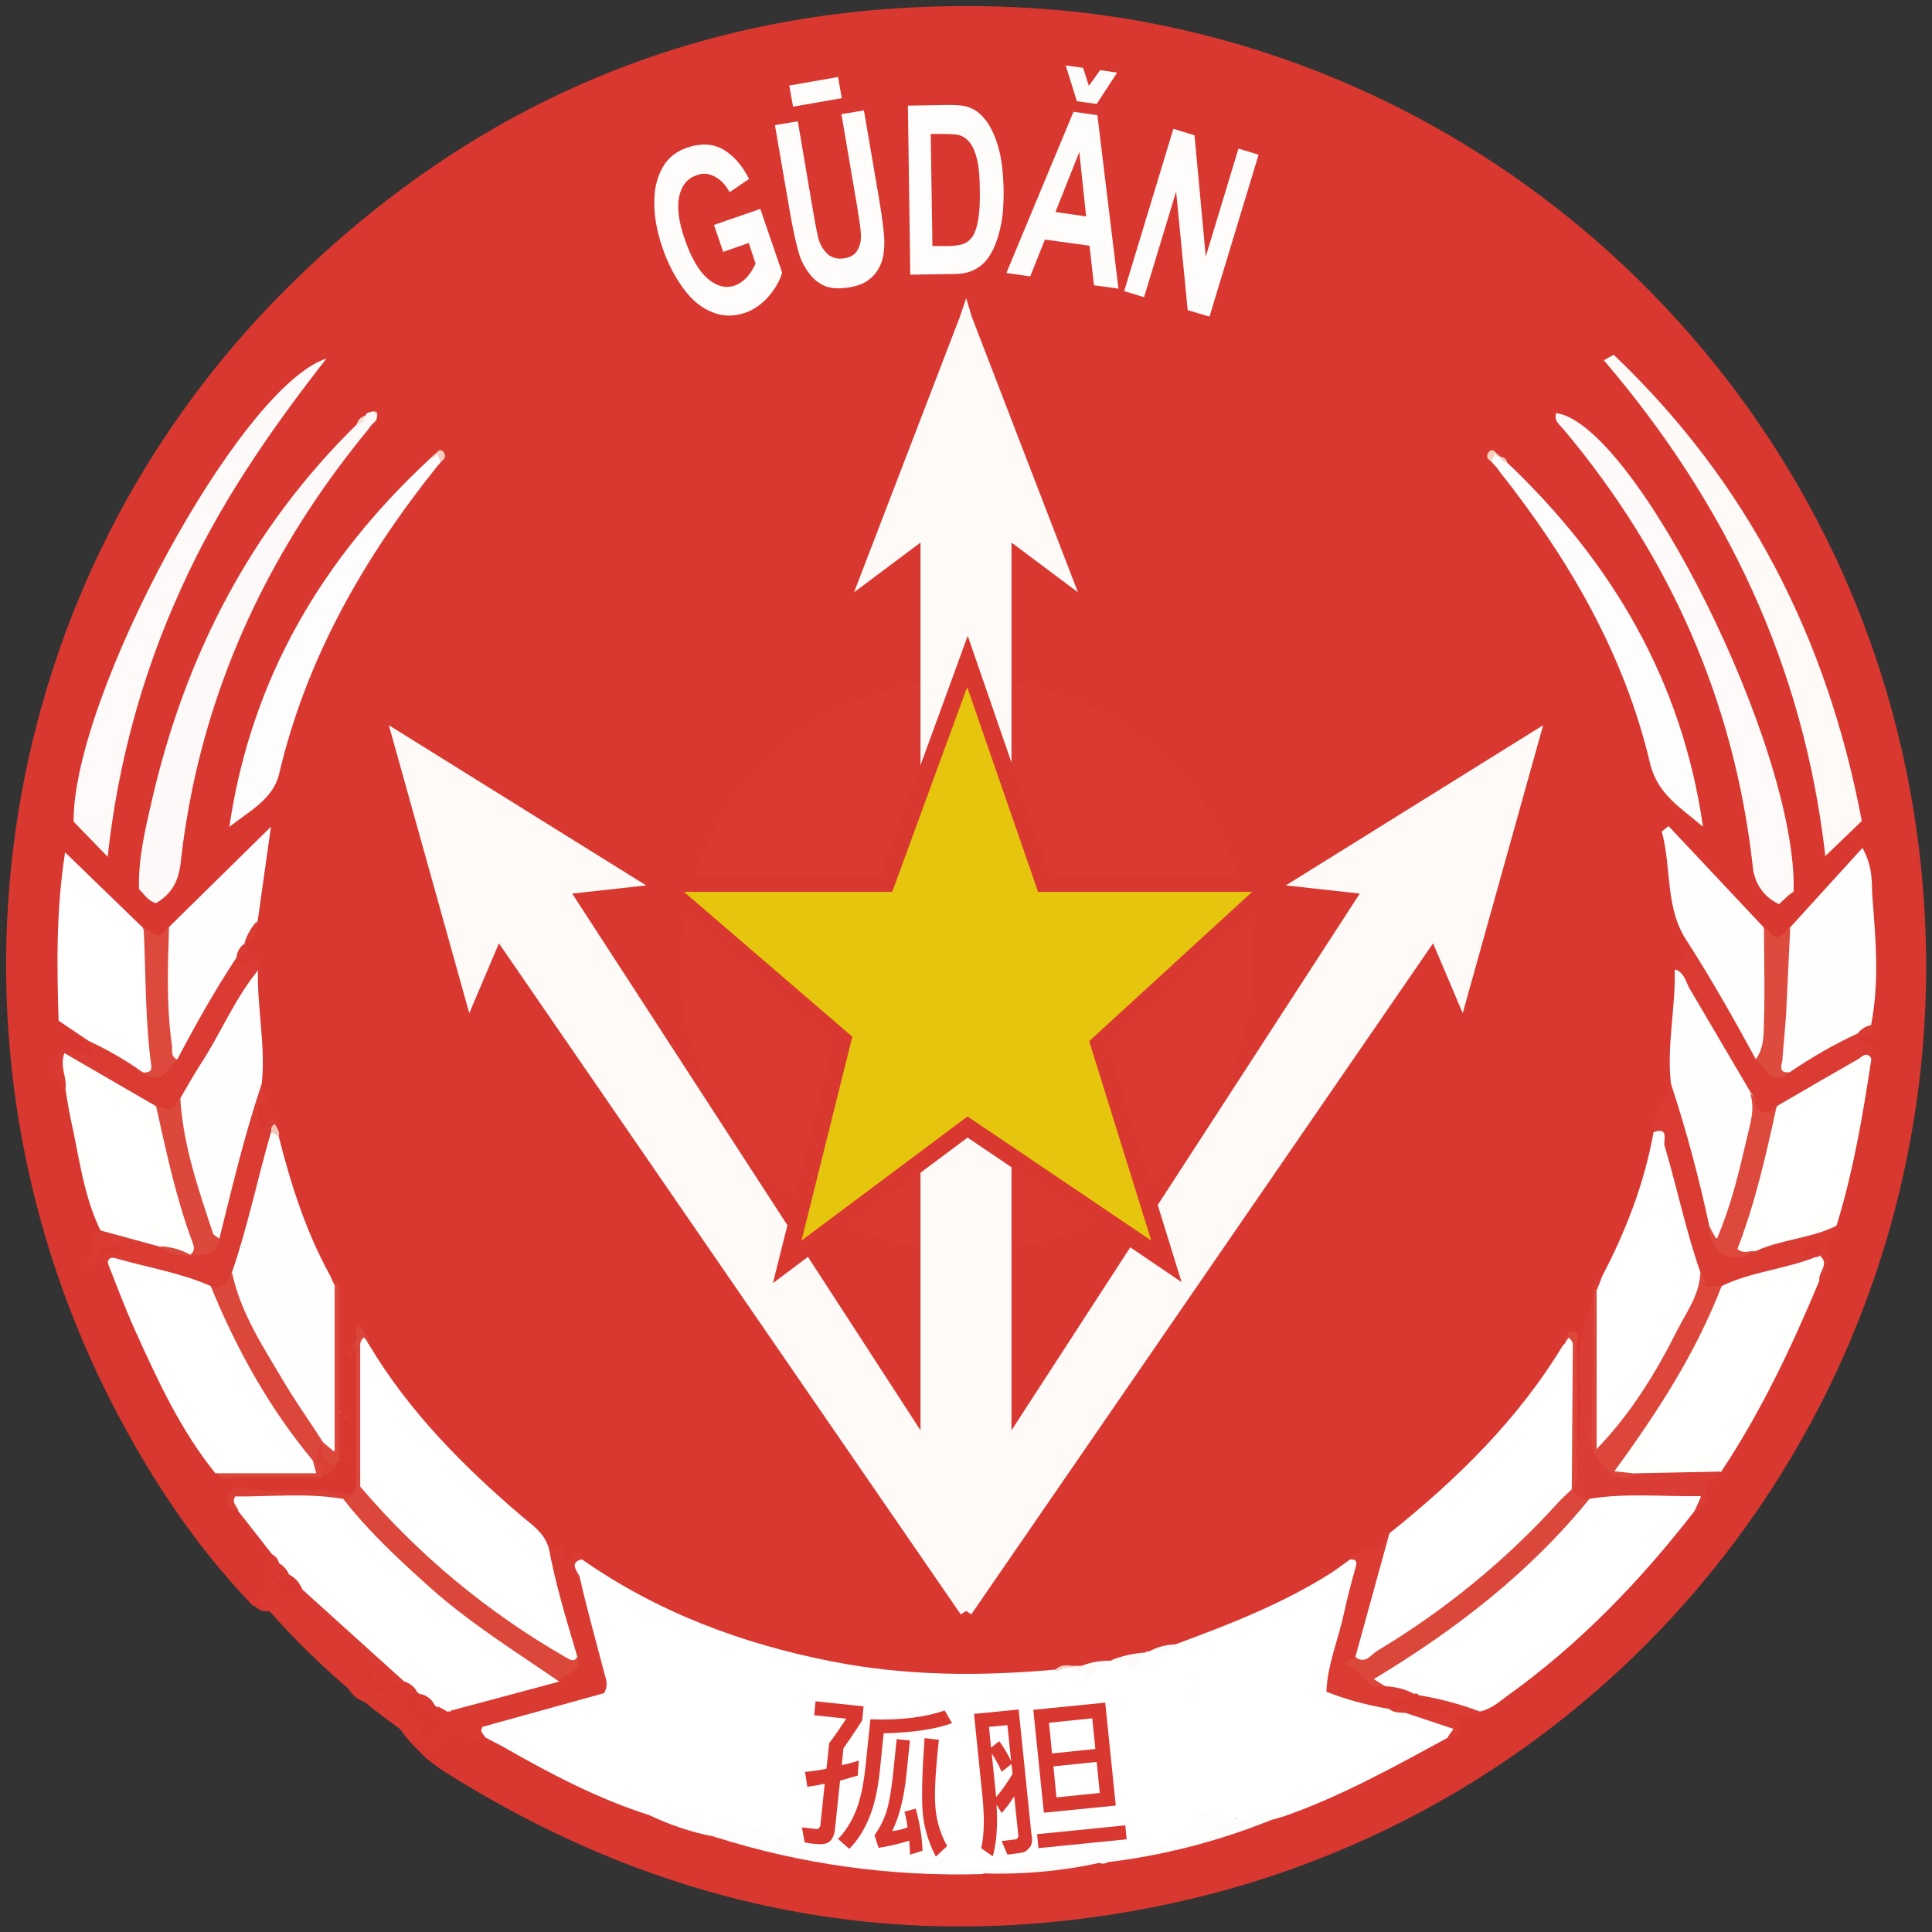 <?xml version="1.0" encoding="UTF-8"?>
<svg id="Capa_1" xmlns="http://www.w3.org/2000/svg" version="1.1" viewBox="0 0 566.9 566.9">
  <rect x="0" y="0" width="566.9" height="566.9" fill="#333333" stroke="none"/>
  <!-- Generator: Adobe Illustrator 29.0.1, SVG Export Plug-In . SVG Version: 2.1.0 Build 192)  -->
  <defs>
    <style>
      .st0 {
        fill: #da4138;
      }

      .st1 {
        fill: #da3c33;
      }

      .st2 {
        fill: #fdefe8;
      }

      .st3 {
        fill: #fff;
      }

      .st4 {
        fill: #da3b33;
      }

      .st5 {
        fill: #fdf9f8;
      }

      .st6 {
        stroke: #d93831;
        stroke-miterlimit: 10;
        stroke-width: 5px;
      }

      .st6, .st7 {
        fill: #d93831;
      }

      .st8 {
        fill: #da3e35;
      }

      .st9 {
        fill: none;
      }

      .st10 {
        fill: #da3d35;
      }

      .st11 {
        fill: #da3a32;
      }

      .st12 {
        isolation: isolate;
      }

      .st13 {
        fill: #fdfaf8;
      }

      .st14 {
        fill: #f8cfbe;
      }

      .st15 {
        fill: #f7dbcd;
      }

      .st16 {
        fill: #fffdfc;
      }

      .st17 {
        fill: #f5ccbb;
      }

      .st18 {
        fill: #fffefe;
      }

      .st19 {
        fill: #da3a33;
      }

      .st20 {
        fill: #da4238;
      }

      .st21 {
        fill: #dd493c;
      }

      .st22 {
        fill: #fdfaf9;
      }

      .st23 {
        fill: #fefdfd;
      }

      .st24 {
        fill: #da4036;
      }

      .st25 {
        fill: #da3c34;
      }

      .st26 {
        fill: #f4d2c0;
      }

      .st27 {
        fill: #e6c50e;
      }

      .st28 {
        fill: #fdfbfa;
      }

      .st29 {
        fill: #f6c7b6;
      }

      .st30 {
        fill: #dc493c;
      }

      .st31 {
        fill: #d93a32;
      }

      .st32 {
        fill: #fefefe;
      }

      .st33 {
        fill: #dd473b;
      }

      .st34 {
        fill: #dd4b3e;
      }

      .st35 {
        fill: #db4238;
      }

      .st36 {
        fill: #dc473b;
      }

      .st37 {
        fill: #dd4a3d;
      }

      .st38 {
        fill: #fffffe;
      }

      .st39 {
        fill: #fdfafa;
      }
    </style>
  </defs>
  <path class="st6" d="M75.3,468.7c-17.4-18.3-30.9-39.3-42.1-61.8C-19.5,300.1,1,171.4,85.3,87,143.7,28.5,215,1,297.5,4.6c131.4,5.7,241.3,104.8,261.7,234.7,23.4,148.4-73.4,288.3-220.5,317.7-74.1,14.8-143.4,1-207.3-39.5-1.6-1-3-2.2-4.5-3.3-7.4-7.1-8.3-9-9.6-13.8-3.3-4.7-11.4-.4-13.4-7.6,0-1.9,1.2-3.7,2.8-4.6,3.9.2,5.9,5.5,10.4,4.8.5.1,1,.3,1.5.6.9.7,1.5,1.9,2.8,2.2.5.1.9.3,1.3.6s.7.7.9,1.1c0,.2.2.4.2.6.2.9,1,1.4,1.9,1.3.5,0,.9.1,1.3.3s.8.4,1.2.7c.2.1.4.3.6.4.8.4,1.7.7,2.6.8.5,0,1,.1,1.5.2,1,.2,2,.1,2.6,1.1-1.3,2.2-3.8,2.8-7.4,1.8-.5,0-.7-.8-1.5-.6.5.2,1,.1,1.2.5,2.9,1.2,6.2,1.6,8.3,4.2.5.2.9.4,1.4.6,1.8.8,3.7,0,5.5-.1,4.4,1,7.7,4,11.5,6,11.7,6.3,23.8,11.7,36.3,16.3,6.1,2.3,12.1,5,18.5,6.1.7.2,1.3.4,1.9.6,25.3,6.8,50.9,10.8,77.2,10,12,.3,23.7-1.6,35.5-3,16.1-2.9,32.2-6.2,47.5-12.3,16.4-5.3,31.9-12.8,46.8-21.5,1.7-1.2,3.6-2.1,5.5-2.8.8-.2,1.5-.5,2.2-1,.9-1.6-1.8-2.2-.8-4.2,2.1-1.9,5.7-.4,8.2-2.3,7.8-3.6,14.2-9.4,20.8-14.8,14.5-11.8,27.5-25.4,38.7-40.4,1-1.3,2.2-2.5,3.5-3.5,3-2,3.5-5.1,3.3-8.4,1.3-1.4,3.6-1.4,4.3-3.3,9.9-16.1,19.3-32.4,25.9-50.2.6-2,1.6-3.8,2.8-5.5,1.5-1.8,2.7-3.9,2.4-6.2-.5-3.9,1-7.2,2.4-10.6,4.8-15,7.1-30.6,9.8-46,2.2-3.7-2.6-5-2.8-7.9,0-.5.3-1,.8-1.4.8-.2,1.5-.5,2.2-.9.4-.9.6-1.9.6-2.9.8-14.7,1.1-29.4-1.3-44.9-7.8,5.5-13,13.1-20.1,18.6-1.6.9-2.7,2.4-4.3,3.1-2.5.3-4.1-1.5-5.8-2.8-9.2-8.1-17.3-17.2-26.5-26,1,10.4,1.9,20.4,6.4,29.7,1.2,4-3.8,5.7-3.4,9.4.4,10.2-1.8,20.3-1.2,30.5-.7,5.7-5.6,10-5.5,16-1.8,15.1-7.9,28.6-14.8,41.9-1.3,1.4-2.4,2.8-2.4,4.8-.1,1.3-.4,2.7-.8,3.9-4.1,10.4-2.2,21.3-2.7,32-.1,3,.9,6.4-2.6,8.3-2.6-1.6-2-4.4-2.1-6.8-.2-7.5.1-15-.1-22.4-1-.4-.7.7-1,1-10,16.5-22.6,30.9-37,43.6-4.4,4.1-9.1,8-13.9,11.6-1.7,1.3-2.2,3.4-3.6,5.1-2.8.7-6.2,0-8.4,2.8-15.6,11.4-33.1,18.9-51.3,24.7-2.6.5-5.2,1.2-7.6,2.2-.5.2-1.1.3-1.7.5-3.1.7-6.2,1.3-9.2,2-.6.2-1.1.3-1.7.4-2.7.3-5.2,1-7.9,1.5-.9.1-1.8.2-2.8.2-1.9,0-3.8.3-5.6.9-39,5.1-78.7-1.2-114.3-18-8.3-3.9-16.6-7.8-23.8-13.5-1.6-2.5-3.1.3-5,.1-1.5-2.1-2.1-5.4-5.6-5.7-8.2-9.8-19.3-16.4-27.6-26-8.9-10.4-18.5-20.2-25.2-32.4-.2-1.3-.6-2.5-1-3.7-.2-.4-.4-.8-.6-1.1h-.5c0-.1.2.4.2.4.2,1.5-.3,3-1.4,4-.3,1,1.2.5,1.2,1.3.3.6.5,1.1.7,1.8.3,10.7.6,21.4,0,32.1-.6,1.1-.8,2.5-.4,3.7.4,2-.4,4-2.2,5.1-11.2-.4-22.5.2-33.7-.9-1.2,1.5-.6,2.6.6,3.7,4.1,3.8,7.6,8.3,10.2,13.3.9,2.3-.2,4.8.6,7.1,0,.5,0,1.1-.3,1.6-1.3,1.4-1,3-.6,4.7,0,1.1-1.1,1.8-2.2,1.7-1.4,0-1.8-1.2-2.8-1.6h0Z"/>
  <path class="st31" d="M118.5,493.3c-2.9,2.3-5.9-1.8-9,.7-.4-2.2,1.4-5.3-2.6-5-.6,1.1-1.4,2.5-2,3.7,2.5,3.3,5.4,4.6,9,2.7l5.7,4.5c0,2.9-.3,6,4.3,5.9-2.5,4.2,3,5.1,3.2,8.1-19.4-12.4-36.8-27.7-51.6-45.3l2.7.7c1.3-.2,1.4-1.2,1.5-2.1l.7-.5c3.3-1.9,6.6.2,9.8.1.8,0,1.6.3,2.3.9,8.2,7.8,16.5,15.4,25.1,22.7.7.8,1.1,1.9.9,2.9h0Z"/>
  <path class="st3" d="M203.9,533.2c-.4.2-.7.3-1.1.4.3-.5.9-.5,1.1-.4Z"/>
  <path class="st3" d="M424.8,509.9c-15.5,8.4-30.9,17-47.6,22.9-1.4.5-2.8.8-4.1,1.2-3.3.5-6.5,1.8-10,1.5-.7-.5-.8-1.5-.4-2.2-.3.4-.7.8-1.2.9-5,.5-9.7-1.8-14.5-1.9-2.7-2.7-5.2-5.6-7.4-8.7-1.7-6.4,3.5-12.6-1.2-18.6,1.8-4.9,6-6.9,10.5-8.6.1-.5.1-.9.2-1.4-2.2-1.3-5-.1-7.1-1.6-.5-.2-.9-.5-1.4-.8-.8-1-2.1-1.4-3.3-1-.4.2-.9.3-1.3.5-.9.3-1.6,1-2.1,1.8-.4.4-.8.6-1.3.9-2.8,1.1-5.7,1.7-8.6,1.9-.6,0-1.1-.2-1.6-.5.4-2.4-2.7-2.1-3-3.4-.2-5.6,4.3-4,6.8-5.5h-.2c2.4-.7,4.9-1.2,7,.7.4-1.4,1.7-2.3,3.1-3.1.1-.3.5-.4.8-.3h.1c2.6-.6,5.5-.5,7.9-2.1,15.4-5.7,30.7-11.6,44.8-20.4,2.3-1.4,4.4-3.1,6.6-4.6,4.7-1.5,2.9,2.3,2.6,3.7-1,6.1-2.8,12.1-4.4,18.1-1.3,5-3.3,9.8-3.2,15.4,5,3.1,10.6,3.6,15.8,5.3,1.8.7,3.8.9,5.7,1.5,4.5,1.8,9.7,1.9,13.6,4.9.9,2-.2,2.8-1.6,3.5h0Z"/>
  <path class="st3" d="M312.2,492.9c.7,1.9.7,3.9.1,5.8-3.6,2.6-7.9,3-12.4,2.5-2.7-.8-7.2,1-7.7-4.3-1.4.9-2.8,2.7-4.6,3.7-.5,3.2-.9,6,.2,8.9,4.2,2.2,10-.8,13.2,4.3,2.5,4.5,1.5,9.9,3.6,14.6.1,7.6-4.3,12.4-10.4,16.1-6.3.4-12.7,1.2-15.3-6.1-1.8-1.9-4-1.3-5.6-2.4-3.6-4.3-2.8-9.6-3-14.7,0-2,.8-4.2-2-5-4-.6-7.9.7-11.9.2-2.5-.4-4.9-.9-7.2-3.2-.2-5-.4-10.3,3.1-15.1,6.8-1.1,13.2,2.2,19.8.8-13.5.1-26.6-3.3-39.9-4.8,3.8.5,7.6,1.4,11.4,1.8,3.4.5,4.9,2.7,4.8,6.2-.1,10-3.3,12.7-13,11.1-.9-.3-1.8-.3-2.7,0,4,1,8.6.5,12,3.5,1.1,5.6.2,12.4-2.4,18.9-7.9,2.4-15.6-1.9-23.6-1.4-1.6,0-3.2,0-4.7.7-1.9.9-.8,4.8-4.2,4.1h.1c-1.9-2.3-5.4-1.8-7.4-4.1,0-.6.1-1,.3-1.3.4-.1.7-.2,1.1-.4-.2,0-.7,0-1.1.4-3.6,1.1-7.8-.2-12-1-15.2-4.8-29.1-12.1-42.9-20-1.8-1-3.7-1.9-5.5-2.9-1.6-.7-2.2-1.8-1.2-4.1,10.8-4.6,23.2-5.9,34.4-10.5,1-5-.9-9.1-2-13.2-1.8-6.6-3.8-13.2-4.9-20-.5-1.3-3-5.4,2.1-4.4,22.2,15.5,46.8,24.7,73.2,29.9,21.8,4.3,43.8,4.4,65.8,2.4,1.2.7,2,1.8,2.4,3.1h0Z"/>
  <path class="st3" d="M497.2,443.4c-15.9,20.5-33.7,39-54.9,54.2-2.5,1.8-4.9,4-8.1,4.6-6.1.3-11.7-2.2-17.5-3.3-.6-.1-1.2-.3-1.8-.5-2.8-1.1-5.7-2-8.6-2.6-1.5-.5-3.1-1.1-4-2.6.7-2.7,2.9-3.6,4.8-4.8,20.8-13,40-27.7,55.8-46.6,1.2-1.5,2.7-2.7,4.4-3.5,10.6-2.5,21.1-1.9,31.2-.9,1.4,3.4.1,4.7-1.3,6h0Z"/>
  <path class="st3" d="M118.5,493.3l-28.9-26.1h-.8c-.5-.3-1-.6-1.4-.9-1.2-1.1-2.3-2.2-3.3-3.4-.7-1-1.4-2.2-2.2-3.1-.3-.4-.6-.8-.9-1.2-.4-.9-.9-1.8-1.3-2.7l-9.7-12.4c-1.5-1-2.1-2.5-2.3-5,11-.3,21.8-1.6,32.5.7,2,.7,3.7,1.9,4.9,3.6,15.4,18.5,34.4,32.8,54.6,45.6,2.1,1.3,5.9,1.8,4.5,6-10.4,3.9-21,7.2-32.2,7.9l-.3-.2-.3.2c-1-.4-2.3-.2-2.8-1.5l.2.2c-.8,0-1.2-.6-1.6-1.2h0c-1.5-.5-3-.9-3.6-2.6h0c-.6-.1-1.1-.5-1.5-1.1-1.5-.7-2.8-1.7-3.7-2.8h0Z"/>
  <path class="st3" d="M108.3,394.6c11.7,19.6,27.6,35.6,44.8,50.3,3,2.5,6.3,4.7,7.7,8.7,5.1,10.3,7.2,21.5,9.4,32.6-2.8,4.1-5.6,1-8-.3-13-7.1-24.7-16.2-35.6-26.1-6.3-5.7-12.1-12-18.1-18s-3.4-4-3.4-7c0-13.5.3-27,0-40.5,0-.8.3-1.6,1-2.2,2.1-.4,1.2,1.9,2.3,2.5Z"/>
  <path class="st3" d="M407.7,449.9c19.8-15.8,37.8-33.4,51-55.3,1.3-.3.1-3.7,2.8-2.1.8,14.1,0,28.3,1.4,42.4-.1.7-.2,1.4-.5,2-14.2,16.3-29.8,31.2-48,43-3.8,2.5-7.5,5.3-11.7,7.1-2.1.9-4.8,2.7-5.8-1.4,2.7-12.2,5.2-24.4,10.8-35.7h0Z"/>
  <path class="st3" d="M63.2,432.3c-10.2-12.6-16.9-27.2-23.5-41.8-2.9-6.4-5.4-13.1-8-19.7-.9-2.6.6-2.8,2.5-2.5,9.6,1.3,19.1,3,27.8,7.8,5.3,9.2,9.5,19,14.9,28.1,5,8.2,10.2,16.2,15.8,24,.3.6.6,1.3.7,2,.2,1.8-.6,2.7-2.4,2.6-9.2-.2-18.5.8-27.8-.5Z"/>
  <path class="st38" d="M533.8,375.9c-8.1,19.4-17.1,38.4-28.8,56-7.5,3.5-15.4,2-23.1,2.3-2.6-.3-5.5.1-7.8-1.7-1-1.8-.3-3.4.7-4.7,11.6-16.1,21.5-33.2,29.8-51.2,4.8-3.9,10.9-4.4,16.6-6,3.7-1.1,7.5-2,11.3-3,.7-.1,1.4,0,2,.2,3.1,3,0,5.5-.7,8.1h0Z"/>
  <path class="st3" d="M470,374.7c7.1-13.5,12.5-27.5,15.2-42.5.7-1.2,1.6-2,2.9-.8,1.2,1.4,2,3.1,2.3,5,3,12.5,6.6,24.7,9.8,37.1.1,7-4,12.6-6.9,18.5-5.2,10.2-11.2,20-17.9,29.3-1.5,2.1-2.9,4.7-7.5,4.8-1.2-15.6-1.1-31.2.4-46.8-.2-1.8.9-3.2,1.7-4.6Z"/>
  <path class="st18" d="M81.8,333.5c3.6,14.3,8.1,28.3,15.3,41.2.6,1.3,1.8,2.3,1.8,3.9,0,15.7,0,31.3,0,46.6-1.3,1.3-2.3.8-3.2.4-.6-.3-1.2-.8-1.6-1.3-9.2-12.6-17.2-26-24-40.1-1.7-3.6-3.5-7.1-3-11.3,3-11.2,6.3-22.3,8.9-33.6.6-2.4,1-4.9,2.9-6.8,1.5-1.5,2.2-.3,2.9,1h0Z"/>
  <path class="st22" d="M31.6,251.4l-10-10.3c-.3-36.5,48.6-127.6,74.2-135.9-16.6,21.2-31.8,43.2-42.8,67.8-11.3,24.8-18.5,51.3-21.4,78.4Z"/>
  <path class="st13" d="M473.5,104.1c39.3,37.4,62.7,83.3,72.8,136.8l-10.7,10.3c-6.3-55.7-29.1-103.5-65-145.5l2.9-1.6h0Z"/>
  <path class="st22" d="M526.3,261.6c-.5.4-1.2.8-1.8,1.4-.8.7-1.5,1.4-2.5,2.3-4.4-2-7.3-6.2-7.7-11.1-5.4-48.4-24.3-91-55.5-128.2-1.1-1.3-2.9-2.5-2.2-4.8,23.2,3.2,70.9,98.4,69.7,140.4h0Z"/>
  <path class="st5" d="M108.3,125.7c-25.6,31-43.5,65.9-51.8,105.4-1.5,7.3-2.7,14.8-3.5,22.2-.6,5.2-2.6,9-7.2,11.7-2.2-.5-3.3-2.4-5-4.1-.3-8.8,1.8-17.5,3.8-26.2,9.8-42.4,28.9-79.6,60.2-110.3.9-.7,1.7-1.5,2.4-2.4h0c.2-.6.6-.9,1.1-1l1.2-.3c.5.3.8.7,1.2,1.1l-.2,1.2c-.2.5-.6.9-1,1.2-.5.5-.9,1-1.3,1.5h0Z"/>
  <path class="st38" d="M29.4,360.9c-5-10.4-6.2-21.7-8.7-32.8-.6-2.8-1-5.7-1.5-8.5-1-3.3-2.7-6.5-1-10.8,10.4,3.2,20,8.4,28.4,15.3,4.1,10.4,5.2,21.6,8.6,32.1,1.3,3.8,4.3,7.3,2.2,11.8-.4.5-1,.9-1.7,1-3.2-.3-6.2-1.5-9.3-2-5.5-2.3-12-2.1-17-6.1Z"/>
  <path class="st38" d="M549.1,310.8c-2.5,16.5-5.3,32.9-10.2,48.8-4.6,4.9-11.1,4.9-16.9,6.9-2.4.8-4.8,1.4-7.2,1.8-1.9.3-3.7.2-5.9-2.4,4.2-13.2,7-27.3,11.3-41.1,7.4-6.9,16.5-11.1,25.3-15.6,1.3-.6,3.4-1.2,3.6,1.6h0Z"/>
  <path class="st18" d="M525.3,272.1l21.2-23.3c3.3,6.1,2.6,10.4,2.9,14.3,1,12.6,2.1,25.2-.4,37.8-.6,1.9-2.4,2-3.9,2.4-6.3,5.6-13.2,10.1-21.6,12-2.3-1.1-2.4-3.2-2.3-5.3.7-10.9,2-21.8,1.8-32.8.2-2,1-3.8,2.3-5.1Z"/>
  <path class="st3" d="M25.8,305.3l-8.6-5.8c-.5-16-.8-32,1.9-49.4l22.7,22c1.2,1.5,2.3,2.9,2.3,4.9,0,11,1,21.9,1.7,32.9,0,2.1,0,4.2-2.3,5.3-7.1-1.1-12.4-5.4-17.7-9.9Z"/>
  <path class="st23" d="M349.9,494.9c-.2,1.8,1.9,3.5.4,5-2.8,2.3-2.9-1.8-5.1-1.5.5,4-4.7,3.2-5.6,6.3,0,2.1,2.3.4,2.9,2.7-.6,4.4-1.3,9.7-2,15.1l7.1,8.6c4.9.6,10,1,14.9,2.7,3.5,1.5,7.1-.9,10.6.2-15.4,6.2-31.5,10.4-48,12.4-2.3,1.2-3.1-.2-3.9-2,.1-7.2-2.3-14.3-.9-20.9,3.8-4.5,7.9-3.3,12.5-2.3.1-5.4-.5-10.8-1.9-16-9.5,1.5-18.6,3.5-27.4,4-2.3,1-2,3.5-3.6,4.6-4.4-3-9.5-1-14.2-2v-12.8c4,.7,5.8-6.2,10.7-2.7-.4,1.8-2.4.3-2.9,1.9.6,3.4,4-.1,5.3,1.8-.7,3.4-3.8,2-6.2,3.3,15.2-2.5,29.9-4.5,44.6-6.6,2.5-.4,3.5-2,3.9-4.1,3.4-.3,6.9,1.3,10.1-.8.6,2.2-.4,2.6-1.3,3.1h0Z"/>
  <path class="st23" d="M128.3,136.8c-21.6,27-38.4,56.3-46.4,90.3-1.7,7.3-8.8,11-14.6,15.5,6.4-43.6,27.4-79,59.4-108.5.7,0,1.3-.5,1.4-1.2h.1c2,0,2.5.8,1.3,2.5h-.1c-.3.6-.7,1-1.1,1.4h0Z"/>
  <path class="st23" d="M442.2,135.7c30.9,29.3,51.4,64.2,57.5,106.9-6.2-5.4-13.3-9.4-15.5-18.5-7.6-32.3-23.9-60.1-44.3-85.9-.3-.5-.7-1-1.1-1.4s-.8-.8-1.1-1.3h-.1c-1.2-1.7-.8-2.6,1.3-2.7.1.7.6,1.2,1.3,1.2.3,1.1,1.7.8,2,1.7h0Z"/>
  <path class="st23" d="M209.5,538.9c2.6-1,1.5-2.7.6-4.3,2.4-1.4,4.7-2.3,7.4-1.9,5.1,2.7,10.8,2.5,16.3,3.4,9.4,1.5,18.9,2.8,28.3,4.4,2.3.4,4.8.8,7.2-.5-7.8,0-15.5.2-22.9-3.7-1.2-6.4-.3-13,2.4-18.9,5.1-1.9,9.4,0,13.6.4,2.9.3,5.4.6,6.8-2.6,3.8,0,2.9,2.8,2.7,4.9-.4,5.1-.7,10.1,1.8,15.1,1.9.5,4.4-.6,6.6,2.2.3.9.9,2.6,1.4,4.2,3.8,2.7,8.3.8,12,2.4,0,.8-.4,1.6-1,2.2-1.4,1.3-2.5,3-4.4,3.7-26.5.8-53.2-2.8-78.8-11h0Z"/>
  <path class="st18" d="M75.7,284.6c-.3,11.2,2.3,22.2,1.1,33.4-2.8,13.7-5.7,27.3-9.8,40.7-.5,1.8-1,3.6-2.5,4.9-2.3.3-3.5-1.2-4.1-3-4.2-12.3-8.7-24.5-8.8-37.7,5.2-12.2,12.8-23,19.2-34.5,1.1-1.9,1.9-4.4,4.9-3.8Z"/>
  <path class="st32" d="M490.3,318c-1.3-11.2,1.4-22.2,1.1-33.4,2.1-.6,3.1.8,3.9,2.2,6.6,11.7,13.9,22.9,19.8,34.9,1.1,13-4.2,24.7-7.6,36.8-.6,2-1.3,4-3.5,4.9-2.5.2-2.7-2-3.6-3.5-2.8-9.5-4.9-19.2-7.8-28.6-1.4-4.3-2.2-8.8-2.3-13.3Z"/>
  <path class="st32" d="M495.3,276.6c-6.9-9.9-4.7-21.8-7.7-32.6l2-1.6c9.3,9.9,18.6,19.8,27.9,29.7,3.1,12.8,3.3,25.5-.5,38.1-2.2,2.1-3.5.3-4.4-1.3-5.7-10.8-13.4-20.5-17.3-32.3h0Z"/>
  <path class="st18" d="M49.5,272.1l30-29.5-3.9,27.7c-.8,2.5-2.1,4.7-3.8,6.7h0c-.4,1.4-1.5,2.5-2.3,3.8-1.6,7.1-6.2,12.6-9.6,18.8-1.6,2.9-3.3,5.8-5,8.6-1,1.6-1.9,4.1-4.7,2.1-4.1-12.7-3.7-25.4-.7-38.2Z"/>
  <path class="st36" d="M106.9,392.5c-1.4.7-1.2,2.1-1.2,3.3v40.4c17.1,20.1,37.6,37.1,60.5,50.2,1.1.6,2.2,1.4,3.2-.2,1.8-.5,2.4.8,1.9,2-1.4,2.9-3,5.9-7.1,5.3-13.2-9.1-26.8-17.5-38.7-28.3-8.8-7.9-17.5-16-24.8-25.4.6-1,2-.4,2.7-1.3.9-1.5,1.4-3.3,1.2-5-.2-.2-.3-.5-.3-.9,0-.3.2-.4.3-.4v-36.3c-.6-.7-.6-1.8,0-2.5,0-1.3,0-2.5,0-3.7.4-.6.8-.6,1.3,0l1.3,1.3.5.8s-.9.7-.9.7Z"/>
  <path class="st1" d="M490.3,318c4.5,13.6,8.2,27.5,11.2,41.5,1.6,6.5,6.5,9.3,13.7,7.6,7.6-3.5,16.3-3.7,23.8-7.5l-2.5,5c.5,4,1.1,8.1-2.6,11.3-.7-2.5,3.3-5,0-7.5-.5-1.6-.9-3.4-3.3-1.6.8.7,3.3-.3,2.3,2-9,3.6-18.8,4.3-27.6,8.5-1.5,1.2-3,1.9-4.7,1.4-1.9-1.6-.3-3.8-1.6-5.2-4.3-12.2-6.9-25-10.6-37.4-.4-1.1,1.5-5.6-3.1-3.9-1.1-5.7,3.4-9.4,4.9-14.2h0Z"/>
  <path class="st4" d="M64.4,363.3c3.8-15.2,7.4-30.5,12.4-45.3-.2,2.2,2,3.5,2.3,5.4-.5,1.6-1.2,2.2-3.6,0,1.3,3.3-1.7,5.8,1.3,7.9,2.2,0,.2-5,3.8-2.9v1.5c-.7.7-.3,1.8-1.1,2.4-4,13.7-6.8,27.7-11.5,41.2-1.2,2.7-.8,8.2-6.3,3.8-8.9-3.9-18.5-5.4-27.8-8.1-1.8-.5-2.2.4-2.4,1.8-.9-.5-1.7-1.2-1.4-2.4,1.7-2.4,4.7-.5,6.8-1.9-2.6-2.1-5.1-.9-7-.3-2.3,1.5-1.4,5.1-4.9,4.8,1-2.2,2-4.3,3-6.5-.8-.1-1.7.1-1.7-1.2,0-2.1,2.2-1.5,3-2.5l17.6,4.8c2.8,1.5,5.9,1.8,8.9,2.5h0c3.1-1.6,6.3-2.6,8.7-5h0Z"/>
  <path class="st31" d="M164.2,493.4c1.4-2.6,6.8-2.4,5.2-7.3-3.2-10.8-6.5-21.5-8.5-32.6,1.6,1.3,3-.1,4.5-.4,1.4,1.7-1.5,3.8,1.4,5.6.9-.5.4-2.9,2.1-3.2,1.2.1,1.7,1,2,2-4.4,1-1.1,3.9-.8,5.3,2.2,9.7,4.9,19.2,7.4,28.8.4,1.4,1,2.8-.2,5.2l-35.7,9.9c-1,1.6.4,2.1.7,3-1.6,1.9-3.3,1.9-5.1.1.7-2-.1-4.6,2.9-5.5-2.6,1.1-2.9,3.2-2.9,5.5-4-1-6.8-4-10-6.3,2.6-.9,5.4,3,7.9-.2-.6-1.7-2.6.5-3-1.3l32.1-8.6h0Z"/>
  <path class="st1" d="M495.3,276.6c7.1,11.1,13.6,22.6,19.9,34.2,3.7.2,5.4,6,10,3.8,6.3-4.3,13-8.2,20-11.4-.6,3.5,6.5,3.1,4,7.6-1.4-2.6-2.8-.7-4,0-7.9,4.5-15.8,9.1-23.7,13.7-1.4,2.4-3,4-5.8,1.9-1.9-1.4,0-4.1-1.8-5.5-6-10.2-12-20.4-18-30.6-1.2-2-1.6-4.8-4.2-5.8,1.5-2.3,4.1-4.3,3.6-7.9h0Z"/>
  <path class="st4" d="M52,310.9c5.4-10.3,11.1-20.4,17.5-30.1.6.8,1.2,1.5,1.6,2,2.5.5,2.3-2.5,4.5-2.2l.2,4c-7,8.5-11.1,18.8-17.1,27.9-2,3.1-3.8,6.4-5.7,9.6-.6,1.5-.5,3.3-2.3,4.1-2.1,1-3.4-.7-4.9-1.6l-26.9-15.6c-1.5,4.1.9,7.3.3,10.6-4.2-3.3-3.4-7.2-1.8-11,1.8-1.6,3.1,0,4.5-.3,1.6,1.9,3.6,0,5.6,1.1-.7-1.7-1.2-2.9-1.8-4.1,5.7,2.6,11.1,5.7,16.1,9.3,4.6,1.8,6.6-3.1,10.2-3.7h0Z"/>
  <path class="st33" d="M498.9,373.5c1.4.9,1.1,2.5,1.5,4l4.8-.2c-7.5,19.5-18.7,36.9-31.5,54.4l6.4.7c-1.5,4-4.7,3-7.2,1.8-4.1-2-7.4-5.4-7.2-10.2.4-13.9-1.3-27.9,1.7-41.7,0-1.3.1-2.5.1-3.8.4-.6.7-.6,1,0v46.7c10.1-10.5,17.4-22.4,23.7-35,2.8-5.4,6.5-10.4,6.7-16.7h0Z"/>
  <path class="st10" d="M467.4,382.2c-.1,13.3,0,26.5-.4,39.8-.1,5.4,3.2,8.1,6.7,11.2,2.1.2,4.4,1.1,6.3-.9l24.9-.5c-.4,2.4-2,2.9-4,2.5.1,3.6.5,7.3-3.7,9.1.5-1.1,1-2.2,2-4.4-11.3.2-22-1-32.8.8-2.8,1.1-4.8.7-5.3-2.7h0c2.3-4.3-.5-9.2,1.5-13.7,2.6-7.5.8-15.1,1.1-22.7.2-6.4.5-12.7,3.7-18.5h0Z"/>
  <path class="st25" d="M407.7,449.9l-10,36.3c2,3.8,3.6,8,8.8,8.6,3,.1,6,.9,8.6,2.3-.6,4.4-5.2,1.7-7,4l-.8.3c-6.2-1.1-12.3-2.7-18.1-5,.3-8,3.5-15.3,5.1-22.8,1-4.6,2.2-9.2,3.5-13.8.5-1.6.1-2.3-1.6-2.2,2-3.6,5.5-2.2,8.7-3.3.5-1.2.7-3.4,2.8-4.4Z"/>
  <path class="st39" d="M288.6,549.7c1.2-1.7,1.4-4.2,4.1-4.7.4,1.7,1.1,1.7,2.5.8,5.3-3.4,9-8.3,12.8-13,.1-2.5-3-3.7-2.4-6.2,1.9-6.1,6.1-4.8,10.3-3.5,3.5,8,3.6,13.4.5,18.9,1.7,1.4,4.1.3,5.9,1.5-.1,1.3.9,2.5,2.2,2.6h.4c-11.9,2.8-24.1,4-36.3,3.6h0Z"/>
  <path class="st37" d="M52,310.9c-2.7,2.9-4.7,7.7-10,3.8,1.3,0,2.6-.1,2.4-1.9-1.8-13.1-1.6-26.3-2.2-39.5,0-.4-.2-.8-.3-1.2,1.4.8,2.8,1.6,3.8,2.2,2.3.3,2.6-1.8,3.9-2.3-.4,11.7-.8,23.4.9,35.1,0,1.4-.3,3,1.5,3.8Z"/>
  <path class="st34" d="M525.2,314.6c-5.6,4.7-7-1.8-10-3.8,2.5-3.4,2.3-7.5,2.4-11.2.3-9.2,0-18.4,0-27.5,1.5.7,2,2.8,4.1,2.9l3.6-2.8c-.4,8.4-.8,16.9-1.2,25.3-.3,4.5-.8,9.1-1.1,13.6-.3,1.6-1.2,3.9,2.1,3.5h0Z"/>
  <path class="st25" d="M416.2,497.4c6.1,1,12.2,2.6,18,4.8-2.3,2.2-5.2,1.9-8.2,1.5.5,1.9,2.9,1.1,3.1,3.1-.5,2.1-2.1,3-4.4,3l1.8-2.5-14.4-4.8.5-.7c3.1-1.3,6.7-1.3,9.8-.1-1.1-2.3-6.7.9-6.2-4.3h0Z"/>
  <path class="st36" d="M94.8,423.2l3.4,2.9v-48.9c.4-.5.8-.5,1.3,0,0,12.1,0,24.2,0,36.3.3.2.4.6.3.9s-.2.4-.3.4v3.7c.3.4.3.9,0,1.3v2.5c.3.4.3.9,0,1.3,0,1.3,0,2.5,0,3.7.2.2.3.6.2.9s-.2.4-.3.4l-1.2,1.3c-.4.9-1.4,1.4-2.4,1.3-.7-2.6-3.7-4.7-1-8h0Z"/>
  <path class="st24" d="M103.3,438.5c-.6.9-1.6,1.4-2.7,1.3-10.6-1.8-21.3-.6-31.6-.7-1.2,2.1.8,2.9.9,4.3-2.3-.4-2.8-2.2-3.4-3.8.2-2.2,2.4-2.3,3.1-3.5,11.1,2.9,22.7-.5,33.7,2.4h0Z"/>
  <path class="st36" d="M462.7,423.5c-.9,4.5,1.6,9.5-1.5,13.8.1-14,.2-28,.3-42.1.2-1-.3-2.1-1.2-2.6-.7-.5-.8-1-.2-1.6,4.2-1.5,2.5,2.1,2.5,3.3.1,9.7,0,19.5.1,29.2h0Z"/>
  <path class="st23" d="M190.5,532.6h15.3c-.1,1.8-1.9.5-2.3,2,2.5.5,5.2,1.3,6.1,4.3-6.6-1.2-13-3.4-19.1-6.3Z"/>
  <path class="st28" d="M326.1,487.3c-1.4,2.2-5.7.8-5.7,5.1.5,1.8,2.1-.9,2-1.1,1.9,2.4-1.1,4.1,1.4,5.1-2.7,4.3-5.3,2.1-7.7.3-1.2-2.5-.2-4.4.3-6.4.3-.6.6-1.1,1-1.5,2.7-1.1,5.7-1.6,8.7-1.5h0Z"/>
  <path class="st36" d="M63.2,432.3h29.6c-.5-1.8-.7-2.7-1-3.7,4-.1,3.7,2.2,2.7,4.9h-25.4c-2,0-4.2.7-5.9-1.2h0Z"/>
  <path class="st24" d="M94.5,433.5c0-2.1,0-4.2-2.7-4.9-.4-2.5-.6-5,2.9-5.5-.3,3,0,5.6,3.5,6.6,0,1.3-1.2,2.5-3.7,3.8Z"/>
  <path class="st28" d="M336.1,484.9c-1,1.7-2.4,3.1-2.5,4.9-1.9,0-3.4.3-2.2-2.3l-5.5-.3c3.3-1.3,6.7-2.1,10.2-2.3h0Z"/>
  <path class="st31" d="M81.9,458.7c1.4.8,2.4,2,3,3.5-.2.4-.6.7-1,.8-.4,0-.9,0-1.3-.1s-.8-.2-1.3-.4h-.6c-3.4-1.7-.3-4.5-1.2-6.6,1.2.5,2.1,1.5,2.4,2.8l-.4.2.4-.2h0Z"/>
  <path class="st31" d="M123.6,497.1c1.5.4,2.8,1.3,3.6,2.6-1.4,1-3,.7-4.5.6-.8-1.3.6-2.1.9-3.2Z"/>
  <path class="st28" d="M344.9,482.5c-1.9,3.4-5.1,2.2-7.9,2.2,2.4-1.4,5.1-2.1,7.9-2.2Z"/>
  <path class="st4" d="M71.7,276.9c.7-2.5,2-4.8,3.8-6.7-.4,1.8-.7,3.7-1.1,5.5,0,0-2.7,1.2-2.7,1.2Z"/>
  <path class="st1" d="M545.1,303.2c1-1.2,2.3-2.1,3.9-2.4.3,1,1.3,2.1,0,3.1s-2.6-.2-3.8-.7h0Z"/>
  <path class="st26" d="M310.9,492.4l-1.1-2.6c1.5-1.4,3.3-1.2,5-1,.3.4.3,1,0,1.4-1.1,1-2.4,1.7-3.9,2.2Z"/>
  <path class="st31" d="M79.5,467.3c-.8-.1-1.8-.1-1.6-1.2,0-1.5,1.4-2.6,2.9-2.5.2.2.3.4.5.6.4,1.6-.5,2.5-1.8,3.1Z"/>
  <path class="st31" d="M128.1,508.2c1.8-.1,2.5.6,2.2,2.3-2.3.6-1.7-1.5-2.2-2.3Z"/>
  <path class="st31" d="M118.5,493.3c1.5.5,2.8,1.4,3.7,2.8l-2.8,1.2s-.9-4-.9-4Z"/>
  <path class="st4" d="M69.4,280.8c.2-1.6,1-3,2.3-3.9l.9,2.3s-3.2,1.6-3.2,1.6Z"/>
  <path class="st17" d="M129.4,135.4l-1.3-2.6c.9-1.2,1.8-.7,2.3.2s0,1.9-1,2.4h0Z"/>
  <path class="st14" d="M438.9,132.8l-1.3,2.6c-1-.5-1.6-1.4-1-2.4s1.5-1.3,2.3-.2h0Z"/>
  <path class="st29" d="M79.7,332.2c-.4-.9,0-2,1-2.4.4,1.2,1.6,2.1,1.1,3.6l-2.1-1.2Z"/>
  <path class="st10" d="M468.6,378.4h-1c-.1-1.7.9-3.2,2.5-3.8l-1.5,3.8Z"/>
  <path class="st24" d="M106.9,392.5c0-.5,0-1,.2-1.6,1.4.9,1.2,2.3,1.3,3.6l-1.5-2Z"/>
  <path class="st10" d="M460,391l.2,1.6c-.5.7-1,1.4-1.5,2,.1-1.4-.1-2.8,1.3-3.6Z"/>
  <path class="st24" d="M99.5,377.2h-1.3c-.4-.8-.8-1.7-1.2-2.5,1.2.4,2.1,1.4,2.5,2.5Z"/>
  <path class="st15" d="M107.1,122c0,1.3-.9,2.3-2.2,2.4h-.2c.3-1.2,1.3-2.1,2.4-2.4Z"/>
  <path class="st4" d="M80.7,328.4l.4-1.8c1.1,1,.2,1.3-.4,1.8Z"/>
  <path class="st4" d="M77.7,277.8c0,.3,0,.6,0,.9,0-.2,0-.6,0-.9Z"/>
  <path class="st24" d="M100.8,414.8l1.3,1.5c-1.6,0-1.1-1-1.3-1.5Z"/>
  <path class="st31" d="M80.8,463.6v-1.3c.7-.7,1.8-.7,2.5,0,0,2.1-1,2.1-2.5,1.3Z"/>
  <path class="st24" d="M102.8,427.6c-.2,0-.4-.1-.4-.2,0-.2,0-.4.2-.5.2.1.4.1.4.2,0,.2,0,.4-.2.5Z"/>
  <path class="st24" d="M103.3,396c0,.5-.2,1.1-.4,1.8-1.1-1-.2-1.4.4-1.8Z"/>
  <path class="st24" d="M104.4,393.5v2.5h-1.2c0-1,.4-2,1.2-2.5Z"/>
  <path class="st24" d="M105.8,389.7h-1.3c.2-.6.3-1.1.6-2.3.4,1.2.5,1.7.7,2.3Z"/>
  <path class="st2" d="M314.9,489.7v-.9h2.5l-.2,1.5c-.8.4-1.8.2-2.3-.6Z"/>
  <path class="st31" d="M128.5,500.7l2.8,1.5c-1.2.1-2.4.1-2.8-1.5Z"/>
  <path class="st14" d="M442.2,135.7c-1.1-.1-1.8-.5-1.9-1.7,1,.1,1.8.8,1.9,1.7Z"/>
  <path class="st15" d="M109.5,124.3l1-1.2-1,1.2Z"/>
  <path class="st17" d="M128.1,132.8c0,.7-.6,1.3-1.4,1.2l1.4-1.2Z"/>
  <path class="st24" d="M99.7,414.8v-1.3l1.1,1.3h-1.1Z"/>
  <path class="st4" d="M21.9,308.3l.3-.5-.3.5Z"/>
  <path class="st31" d="M122.1,496l1.5,1.2-1.5-1.2Z"/>
  <path class="st15" d="M110.7,121.8l-1.2-1.1c.9,0,1.3.2,1.2,1.1Z"/>
  <path class="st31" d="M127.1,499.7l1.5,1.2s-1.5-1.2-1.5-1.2Z"/>
  <path class="st14" d="M438.8,136.8l1.1,1.4-1.1-1.4Z"/>
  <path class="st31" d="M127.1,503.6l-.6-.3.3-.2s.3.5.3.5Z"/>
  <path class="st14" d="M440.3,134c-.7.1-1.3-.5-1.3-1.1h0c0-.1,1.3,1.1,1.3,1.1h0Z"/>
  <path class="st24" d="M104.4,432.3v1.3c-.2-.3-.3-.6-.4-.9,0-.2.3-.3.4-.4Z"/>
  <path class="st24" d="M99.7,423.5v-1.3c.2.3.3.6.4.9,0,.1-.3.3-.4.4Z"/>
  <path class="st15" d="M108.3,121l-1.1.9,1.1-.9Z"/>
  <path class="st17" d="M128.3,136.8l1.1-1.3-1.1,1.3Z"/>
  <path class="st31" d="M132.1,512.4l-.3.5.3-.5Z"/>
  <path class="st14" d="M437.7,135.5c.4.4.7.9,1.1,1.3-.4-.4-.7-.9-1.1-1.3Z"/>
  <path class="st24" d="M99.5,428.5v-1.3c.2.3.3.6.4.9,0,.1-.2.3-.4.4Z"/>
  <path class="st24" d="M99.7,419.8v-1.3c.2.3.3.6.4.9,0,.1-.3.2-.4.4Z"/>
  <path class="st15" d="M108.3,125.7l1.1-1.4-1.1,1.4Z"/>
  <path class="st4" d="M74.5,275.8l.5.3-.5-.3Z"/>
  <path class="st31" d="M132.1,512.4l.3-.5-.3.5Z"/>
  <path class="st7" d="M80.8,463.6c1,.1,2-.4,2.5-1.3l1.7-.2c1.5.8,2.7,2.1,3.4,3.6.2.6.7,1.2,1.3,1.5h0c-.3.6-.6,1.4-1.2,3.1-2.2-4.9-6.2-1.2-8.9-3.1.3-1.1.7-2.4,1.2-3.6Z"/>
  <path class="st11" d="M367.5,283.4c0,46.3-37.7,83.9-84,83.8s-83.9-37.7-83.8-84c0-46.3,37.6-83.8,84-83.8,46.2-.1,83.8,37.3,83.9,83.5-.1.1-.1.3-.1.5h0Z"/>
  <path class="st19" d="M269.4,515c.5,1.4,2.5,2.5.9,4.8-6.6.5-13.1-2-20.3-2.3-1.8,5.8-2.1,11.8-2.9,17.8,5.1,2.4,10.7,1.7,16.1,3.3l5.2-2.9c2.4,1.5,4.5,3.1,5.4,5.7-.9,1.7-2.1,1.8-3.7,1.6-16-2.4-32.1-4.7-48.1-7.1-2-.3-4.4-.3-4.2-3.4,8-1,15.6,2.5,24,2.2.9-6,1.7-11.8,2.6-17.8-6.3-2.3-12.9-1.2-20.2-4.7,8-3,14,1.3,20.5,0,2-4.1,1.3-8.8,2.6-13.5-7.4-3-15.6-1.7-22.7-4.8.5-3.2,2.3-2.4,3.9-2.1,11.1,1.6,22.3,3.1,33.4,4.9,3.6.6,7,1,9.9-1.8,2.1,1.7,4.4,2.9,4.9,6.5-8,.9-15.4-2-23.4-2.3-2.4,4-1.4,9-2.9,14.1,5.1,1.1,9.9,3.5,15,.6,1.5-1,2.6.6,4,1.2h0Z"/>
  <path class="st19" d="M322.3,543.6c-4.3,3.7-7.4-.5-11.2-1.2.9-3.5,4.1-1.8,6-3.6.6-4.8-1.7-9.7-1.6-14.9-4.3-.7-7.8-.9-9.6,3.5-.5.9-1,1.9-2.4,1.2-4-4.3-1.8-10.2-4-15v-6.6c9.9.3,19.8-1.1,29.2-4.3,1.8-.4,3,.7,4.3,1.6,1.4,2.1,1,18-.5,19.9-2.4.4-2.1-2.9-4.6-3.2l-6.9,1.5c-.6,7.3,2.9,14.1,1.3,21.1h0Z"/>
  <path class="st8" d="M314.9,489.7l2.3.5c1.8,2.2-2.4,4.5.6,6.9,2,.6,4.2.3,6-.8h-.1c3.2-1.6,7.1-.5,10.2-2.5,0-1.5,1.3-2,2.3-2.7,2.2-1.4,3.6-.3,4.8,1.5.7,1.2,2.6,1.5,2.6,3.3-4.5,2.6-50,9.5-56.3,8.3,2.8-4.8,8.1-1.9,11.4-4.3,4.2.2,8.2-.7,12.4-1.7,1-2-.2-4-.1-6,.2-2.2,1.9-2.5,3.9-2.5h0Z"/>
  <path class="st35" d="M303.7,528.6l2.4-1.2c.5,2.8,4.3,2.4,5.2,5.6-3.7,1.9-5.8,5.6-8.7,8.6s-5.6,6.3-10,7.2c-1.4-1.6.1-2.5.2-3.6l1.3-1.3c4.5-4.3,8.8-8.6,9.6-15.3Z"/>
  <path class="st23" d="M276.3,532.7c0,.2.2.4.1.5-.2,0-.3.2-.5.2,0-.2-.2-.4-.1-.5s.3,0,.5-.2Z"/>
  <path class="st28" d="M333.9,493.8c-2.8,3.5-6.7,2-10.2,2.5,3.1-2,6.6-2.4,10.2-2.5Z"/>
  <path class="st25" d="M412.3,502.6c-1.7-.1-3.5,0-4.9-1.3l.3-.4c2.6-2.4,5.6-1.7,8.7-1.3-.1,3-2.7,1.6-3.6,2.7l-.5.3h0Z"/>
  <path class="st28" d="M340.9,492.7l-4.8-1.5,2.7-1.9c2.2.5,2.3,1.9,2.1,3.4h0Z"/>
  <path class="st28" d="M336.1,491.1l-2.3,2.7-1-2.5,3.3-.2Z"/>
  <path class="st23" d="M351.5,527.9c0,.2-.1.4-.2.4-.2,0-.4,0-.5-.2.1-.2.1-.4.2-.4.2,0,.3,0,.5.2Z"/>
  <path class="st23" d="M362.4,533.7l.3-.5.2.2-.5.3Z"/>
  <path class="st36" d="M406.5,494.8c-6.2,1.5-6.6-5.5-12.2-6.7l3.4-1.9c2.9,2.3,4.6-.7,6.4-1.8,19.7-11.8,37.6-26.4,53-43.4,1.3-1.4,2.6-2.6,4-3.9,1.3,1.6,3.3,2.6,5.3,2.7-17.6,21.7-39.4,38.5-63.3,52.9l3.4,2.1h0Z"/>
  <path class="st7" d="M412.7,502.2l2.7-2c-2.9-.7-5.3.4-7.8.7.7-4.8,5.8-1,7.5-3.9.4-.2.9,0,1.1.3,1.8,3.7,6.1,2,9.6,4.9h-13.1Z"/>
  <path class="st31" d="M89.6,467.3c-.4-.5-.8-1-1.3-1.5.5.5.9,1,1.3,1.5Z"/>
  <path class="st36" d="M94.8,423.2c-1.9,1.3-1.6,3.8-2.9,5.5-12.9-15.5-22.5-32.8-30.1-51.4,4,1.9,4.7-1.7,6.3-3.8,2.6,12.1,9.4,22.1,15.5,32.5,3.5,5.8,7.5,11.4,11.2,17.2h0Z"/>
  <path class="st7" d="M532.8,368.8c-1-2-2.7.2-4.3-1.1,1.8-1.4,2.1-4.2,5.1-4.2,2.7,1.6.8,3.3.3,4.9-.2.4-.7.5-1.1.4h0Z"/>
  <path class="st30" d="M45.8,324.6l3.8,1c2-.5,2-2.5,3.3-3.4.8,13.8,5.3,26.7,9.6,39.7.2.6,1.2,1,1.8,1.5-.6,5.6-4.9,4.7-8.6,4.8,1.6-1,1.3-2.4.7-3.9-4.8-12.9-7.6-26.3-10.6-39.7Z"/>
  <path class="st30" d="M55.9,368.2c-3.3.5-6.4-.1-8.9-2.5,3.1.1,6.2,1,8.9,2.5Z"/>
  <path class="st21" d="M513.6,321c2.4.8.8,4,3,4.9,2.1,1.7,3.2-.7,4.7-1.2-3.1,14.2-6.3,28.4-11.5,41.8,2.1,1.7,3.7.2,5.3.7-7.5,4-13.3.8-13.7-7.6l2.3,4.1c4.3-10,6.6-19.9,8.9-29.8,1-4.3,2.4-8.5,1-12.9Z"/>
  <path class="st20" d="M343,539.8c-5.7-4.4-11.1-9.8-20.1-12.3,8.1-2.4,19.5,1.4,22.4,6.3,1.5,2.4,1.7,4.7-2.3,6Z"/>
  <path class="st3" d="M349.9,494.9l-.5-.3.2-.2.3.5Z"/>
  <path class="st0" d="M262.8,534.7c-4.7-3.6-6.1-8.8-10.6-13.1,9.5,1.2,13.6,6.4,10.6,13.1Z"/>
  <path class="st7" d="M28.2,364.7l.3-.5-.3.5Z"/>
  <path class="st7" d="M137.1,509.9l-1.6-1.8c3.6-5,3.8-5.1,8.4-3.9-3.8.2-5.5,2.8-6.8,5.7h0Z"/>
  <path class="st7" d="M83.3,462.3h-2.5c.8-1.3,1.6-1.3,2.5,0Z"/>
  <path class="st7" d="M81.9,458.7l-.3.5.3-.5Z"/>
  <path class="st28" d="M306.5,520.9c-.6-3.4-1-6.2-1.6-9.7l22.2-3.4c2,3.1,1.4,6.2,1.8,9.7l-22.4,3.4Z"/>
  <path class="st9" d="M221.9,215.1c-15.2-17.5-22-40.8-18.5-63.8l-.4-.4,1.2-4.5c-1.2.7-2.3,1.4-3.4,2.1-46,28.6-73.9,78.9-73.8,133v.3c1.4-1.5,2.9-2.9,4.4-4.2,4.3-3.8,9-7.1,14-9.8,7.2-4.2,15.1-7,23.3-8.4,9.2-1.7,18.6-1.8,27.8-.2l13.8-23.9,11.6-20.2h0Z"/>
  <path class="st9" d="M259,362.1c-7.5,24.6-26.4,44.1-50.7,52.3l-.3.6-4.8,1c49.5,29.5,111.2,29.5,160.7,0l-4.8-1-.3-.6c-24.4-8.2-43.3-27.7-50.7-52.3h-49.1Z"/>
  <path class="st9" d="M324.7,338.2c0,1.3,0,2.5.1,3.7h70.3l-34.1-59.1c-22.1,9.6-36.4,31.4-36.3,55.4h0Z"/>
  <path class="st9" d="M370.6,259.2c9.2-1.6,18.6-1.5,27.8.2,8.2,1.3,16.1,4.2,23.3,8.4,5,2.8,9.7,6.1,14,9.8,1.5,1.3,3,2.8,4.4,4.2v-.3c0-54.1-27.9-104.3-73.8-132.9-1.1-.7-2.3-1.4-3.5-2.1l1.2,4.5-.4.4c3.4,22.9-3.3,46.2-18.5,63.8l11.6,20.1,13.9,23.9h0Z"/>
  <path class="st9" d="M216.2,265.3c28.3,13.2,46.4,41.7,46.3,72.9,0,1.3,0,2.5-.1,3.7h42.2c-.1-1.2-.1-2.5-.1-3.7-.1-31.3,18-59.7,46.3-72.9l-11.5-20-9.5-16.4c-13.5,9.4-29.6,14.4-46,14.4h-.6c-12.6,0-25.1-3-36.4-8.7-3.3-1.7-6.6-3.6-9.6-5.7l-9.5,16.4-11.5,20h0Z"/>
  <path class="st9" d="M283.2,223.1h.6c9.5,0,18.8-2.2,27.3-6.5,3-1.5,5.9-3.3,8.6-5.3l-36.2-62.7-36.2,62.7c2.7,2,5.6,3.7,8.6,5.3,8.5,4.3,17.8,6.5,27.3,6.5Z"/>
  <path class="st9" d="M206.1,282.8l-34.2,59.2h70.3c.1-1.2.1-2.5.1-3.7.2-24.1-14.1-45.9-36.2-55.5h0Z"/>
  <g class="st12">
    <g class="st12">
      <path class="st16" d="M212.2,73.9l-2.7-7.9,13.6-4.7,6.4,18.7c-.7,2.4-2,4.7-4,7-2,2.3-4.3,3.9-6.9,4.8-3.3,1.1-6.5,1.1-9.6-.2-3.1-1.2-6-3.5-8.5-7-2.5-3.4-4.6-7.4-6.1-11.9-1.7-4.9-2.5-9.5-2.4-13.7,0-4.3,1.1-7.9,3-10.8,1.5-2.2,3.7-3.9,6.7-4.9,3.9-1.3,7.3-1.2,10.4.5,3,1.7,5.6,4.6,7.7,8.7l-5.7,3.9c-1.2-2.2-2.7-3.7-4.4-4.6-1.7-.9-3.4-1.1-5.2-.4-2.8.9-4.5,3-5.2,6.2-.7,3.2-.2,7.4,1.6,12.5,1.9,5.6,4.2,9.5,6.8,11.7,2.6,2.2,5.2,2.9,7.9,2,1.3-.5,2.5-1.3,3.6-2.5,1.1-1.2,1.9-2.6,2.5-4l-2-6-7.2,2.5Z"/>
    </g>
  </g>
  <g class="st12">
    <g class="st12">
      <path class="st16" d="M227.5,36.7l6.6-1.1,4.5,26.5c.7,4.2,1.3,6.9,1.6,8.1.6,2,1.6,3.4,2.8,4.5,1.3,1,2.8,1.4,4.7,1.1,1.9-.3,3.2-1.1,3.9-2.4.8-1.3,1.1-2.8,1-4.5,0-1.7-.5-4.5-1.1-8.4l-4.6-27,6.6-1.1,4.4,25.7c1,5.9,1.5,10,1.6,12.5,0,2.5-.2,4.6-.9,6.5-.7,1.8-1.7,3.4-3.2,4.6-1.4,1.3-3.4,2.1-6,2.6-3.1.5-5.6.4-7.4-.4-1.8-.8-3.3-2-4.5-3.6-1.2-1.6-2.2-3.3-2.8-5.1-.9-2.7-1.8-6.8-2.8-12.3l-4.5-26.1ZM232.7,31.3l-1.1-6.2,14.3-2.5,1.1,6.2-14.3,2.5Z"/>
    </g>
  </g>
  <g class="st12">
    <g class="st12">
      <path class="st16" d="M266.3,31l12.2-.2c2.8,0,4.9.2,6.3.9,2,.8,3.6,2.3,5.1,4.5,1.4,2.2,2.5,4.8,3.3,8,.8,3.2,1.2,7.1,1.3,11.7,0,4.1-.2,7.6-.9,10.6-.8,3.6-1.9,6.6-3.4,8.8-1.1,1.7-2.7,3.1-4.6,4-1.5.7-3.4,1.1-5.9,1.1l-12.6.2-.7-49.6ZM273.1,39.3l.5,32.9h5c1.9-.1,3.2-.3,4-.6,1.1-.4,2-1.1,2.7-2.1.7-1,1.3-2.6,1.7-4.8.4-2.2.6-5.3.5-9.1,0-3.8-.3-6.8-.8-8.8-.5-2-1.1-3.6-2-4.8-.8-1.1-1.9-1.9-3.1-2.3-.9-.3-2.8-.4-5.5-.4h-3Z"/>
    </g>
  </g>
  <g class="st12">
    <g class="st12">
      <path class="st16" d="M328.2,84.7l-7.2-1-1.3-11.6-13.1-1.8-4.3,10.8-7-1,19.7-47.3,7,1,6.2,51ZM318.7,63.5l-2-18.9-7,17.6,8.9,1.3ZM312.7,19.2l5.1.7,1.7,5.3,3.3-4.6,5,.7-6,9.2-5.8-.8-3.3-10.5Z"/>
    </g>
  </g>
  <g class="st12">
    <g class="st12">
      <path class="st16" d="M329.9,85.3l14.4-47.5,6.2,1.9,3.3,35.6,9.6-31.7,5.9,1.8-14.4,47.5-6.4-1.9-3.4-34.8-9.4,31-5.9-1.8Z"/>
    </g>
  </g>
  <path class="st3" d="M227,498.9c8.4,2.9,17.1,4.3,25.8,5.3,4.3.5,8.6.8,12.9,1.1,2.2.2,4.3.4,6.5.6,1.1.1,4.8,0,5.6.6l-3-5.1c.7-1.8.6-1.7-.4.1-.5.9-1,1.9-1.5,2.9-.7,1.4-1.3,2.9-1.9,4.4-1.2,3.3-2.1,6.7-2.7,10.1-1.2,7.3-1.5,14.7-1.5,22.1l7.5-5.7c-11.3-1.6-23.1-2.4-34-5.5-9.9-2.8-19.1-7.2-29.6-7.1l5.1,9c4.5-7.8,7.9-16.1,10.3-24.8l-7.3,4.2c20.7,5.8,42.2,8.3,63.5,10.7,6.8.8,7.9-10,1.6-11.7-5.7-1.6-11.3-3.2-16.9-5.1-2.6-.9-5.3-1.8-7.9-2.7-1.5-.5-5.4-1.1-6.3-2.5-2.5-4-9.9-3.9-10.9,1.4-2,11.4-3.3,23-3.7,34.5-.2,6.9,9.8,7.9,11.7,1.6.6-2.1,1.4-4.1,2.4-6.1.5-1,3.7-4.7,3.5-5.6-4.6-2.1-6.1-2.1-4.6.2.5,1.2,1,2.3,1.5,3.5,1,2.3,2,4.7,3,7,1.9,4.4,8.1,3.3,10.3,0,3.2-4.9,5.4-10.3,6.6-16.1.8-3.9-1.7-7.3-5.7-7.5-14-.8-27.7-3-41.3-6.4-7.4-1.9-10.6,9.6-3.2,11.5,14.6,3.7,29.5,6,44.5,6.8l-5.7-7.5c-1,4.8-2.7,9.1-5.4,13.2h10.3c-2.6-6-5.8-19.1-15.1-15.7-6.8,2.5-10.7,13.2-12.6,19.5l11.7,1.6c.4-10.5,1.4-21,3.2-31.4-3.6.5-7.2,1-10.9,1.4,3.4,5.5,10.3,6.9,16,8.9,7.3,2.5,14.7,4.8,22.2,6.9l1.6-11.7c-20.3-2.3-40.6-4.7-60.4-10.3-3.1-.9-6.5,1.1-7.3,4.2-2.1,7.7-5.1,15-9.1,21.9-2.2,3.9.6,9,5.1,9,9.9,0,18.7,4.7,28.1,7.1,10.5,2.7,21.6,3.5,32.4,5,3.8.5,7.5-1.5,7.5-5.7.1-8.2.2-16.5,2.3-24.5,1.1-4.1,3.3-7.4,5-11.2,1.5-3.4.9-7.2-2.5-9.2-3.1-1.9-7.8-1.7-11.4-2-4.6-.5-9.2-.8-13.9-1.2-9.6-.9-19.1-2.2-28.2-5.4-7.2-2.5-10.4,9-3.2,11.5h0Z"/>
  <path class="st3" d="M308.6,497.9c3.6,5.1,8.8,6.1,14.8,6,7.5-.2,15-1.4,22.3-3.2,7.4-1.9,4.3-13.3-3.2-11.5-10,2.5-20.2,2.2-30.4,3.2-4.8.5-9.6,1.1-14.2,2.4-4.7,1.3-9.2,3.5-14.1,3.9-7.5.6-7.8,11.8,0,11.9,22.4.2,44.8.5,67.2-.2-.5-3.9-1.1-7.8-1.6-11.7-22.8,4.7-46.2,8.2-68.5,15.1-6.5,2-5.1,11.3,1.6,11.7,21.8,1.2,41.8-10.6,63.5-9.3l-3-11.1c-7.3,4.2-15.4,6.9-23.2,10-8.3,3.3-16.5,6.6-24.8,9.9-6.9,2.8-4.4,13.6,3.2,11.5s15.3-4.2,22.9-6.3,15.1-4.6,22.9-5.7l-6.7-8.8c-3.6,7-10.9,9.3-17.9,11.6l3.2,11.5c4-1.5,8-2.8,12.1-4,3.5-1,8.2-3,11.7-2.6l-5.7-4.4c.2-1.4,0-1.4-.4,0-.5.7-1,1.2-1.7,1.6-1.8,1.2-4.1,1.4-6.2,1.6-4.2.4-8.5.5-12.7,1.1-9.3,1.2-18.8,3.6-28.2,2.3l1.4,10.9c4.4-2.9,9.1-4.6,14.3-5.6,2.5-.5,4.9-.8,7.4-1.1,1.5-.2,5.7-1,6.5-.5l-2.7-3.6.2.9.6-4.6c-3.4,5.8-9.9,4.4-15.7,4.6-7,.2-14,.4-21,.7-7.6.2-7.7,11.7,0,11.9,6.8.2,12.5,2.3,18.8-1.3s.7-14.1-6-10.3c-3.5,2-9-.2-12.8-.3v11.9c10.4-.3,21-.2,31.4-1,6.5-.5,17-6.2,16.3-13.9-.8-9.2-12.7-6.8-18.8-6-8.7,1.1-17.1,3.1-24.4,7.9-3.8,2.5-4.1,10.1,1.4,10.9,14.1,1.9,27.5-2,41.5-2.8,5.9-.3,11.8-.9,16.6-4.6,4.1-3.2,7.2-8.5,5.8-13.7-.7-2.8-3.1-4-5.7-4.4-4.1-.5-9.2,1.5-13.1,2.5-4.7,1.2-9.3,2.8-13.8,4.5-7.1,2.6-4.2,13.9,3.2,11.5,9.9-3.2,20-7.3,25-17,2.6-5-1.6-9.5-6.7-8.8-7.8,1.1-15.3,3.6-22.9,5.7-7.6,2.1-15.3,4.2-22.9,6.3l3.2,11.5c8.9-3.5,17.7-7,26.5-10.6,8.1-3.2,16.7-6.1,24.3-10.5,5.3-3.1,2.7-10.8-3-11.1-21.8-1.3-41.8,10.6-63.5,9.3l1.6,11.7c22.2-6.9,45.7-10.4,68.4-15.1,6.6-1.4,5.1-11.9-1.6-11.7-22.4.7-44.8.5-67.2.2v11.9c10.3-.9,19.7-5.6,30.1-6.5,10.6-.9,21.3-.9,31.7-3.5l-3.2-11.5c-4.4,1.1-8.9,2-13.4,2.4-1.7.1-9.4,1.5-10.3.3-4.4-6.2-14.7-.3-10.3,6h0Z"/>
  <g class="st12">
    <g class="st12">
      <path class="st7" d="M251.7,521c-1,.3-2.7.8-5.2,1.5l-1.5,14.3c-.2,1.6-.7,2.8-1.5,3.5-.8.8-2.4,1-4.8.7-.6,0-1.5-.2-2.6-.4l-.8-4.4c.3,0,1.7.2,4.3.5.2,0,.4,0,.7-.3.2-.2.3-.4.4-.7l1.3-12.3c-1.9.4-3.6.7-5.1.9l-.7-4.4c1.7-.1,3.8-.4,6.3-.9l.8-7.5c1.7-2.2,3.3-4.6,5-7.2l-9.4-1,.4-4.1,14.1,1.5-.4,4.1c-1,1.6-2.2,3.4-3.5,5.3l-2,2.9-.5,4.9c1.4-.2,3.1-.7,5-1.3l-.3,4.4ZM279.4,505.6c-4.9,1.8-11.6,2.8-20.1,3l-1.1,10.7c-.6,5.9-1.7,10.6-3.2,14.2-1.5,3.6-3.4,6.6-5.8,9l-3.3-2.9c2.1-2.2,3.8-4.8,5.1-7.9,1.3-3.1,2.3-7.4,2.9-12.8l1.5-14.4c8.8.3,16-.6,21.8-2.6l2.2,3.8ZM270.6,543.1l-3.6,1.1c0-1.9-.2-3.2-.2-4.1-3.2,1-6.2,1.7-9,2.1l-1.2-3.7c1.2-1.6,2.3-3.6,3.2-6,.9-2.4,1.6-6.2,2.2-11.5l1.1-10.7,3.9.4-1.1,10.7c-.7,6.2-2,11.6-4.1,15.9,1.5-.2,3-.5,4.5-1.1-.2-1.6-.5-3.1-.9-4.6l3.3-.9c1.1,3.9,1.8,7.9,2,12.2ZM278,541.6l-3.4,3.2c-2.3-4.5-3.6-9-3.9-13.5-.3-4.6-.1-11.7.6-21.3l4.2.5c-1,9.1-1.4,15.8-1,20.1.4,4.2,1.6,7.9,3.5,11.2Z"/>
    </g>
  </g>
  <g class="st12">
    <g class="st12">
      <path class="st7" d="M302.8,538.8c.1,1.4,0,2.5-.6,3.2s-1.1,1.3-1.9,1.5c-.7.2-2.3.4-4.7.7l-1.7-4,4.2-.5c.2,0,.3-.1.5-.4.2-.2.3-.5.2-.7l-1.2-11.5c-1.3,2-2.5,3.6-3.7,4.9l-1.5-2.5c.4,6.3,0,11.4-1.1,15.2l-3.4-2.4c.9-3.8,1-8.8.4-14.9l-2.5-24.5,13.1-1.3,3.8,37.1ZM296.7,516.8l-1.1-10.6-5.4.5.6,6.1,2.4-1.9c1.3,1.8,2.5,3.7,3.5,5.9ZM297.1,520.5l-.3-2.9-2.9,2.3c-.8-1.9-1.8-3.7-2.9-5.4l1.3,12.8c1.8-2.1,3.4-4.4,4.8-6.8ZM327.4,529.8l-21.1,2.1-3.1-30.2,21.1-2.1,3.1,30.2ZM330.6,539.7l-25.9,2.6-.4-4.1,25.9-2.6.4,4.1ZM321.4,513.2l-.9-9-12.7,1.3.9,9,12.7-1.3ZM322.7,526.1l-.9-9.1-12.7,1.3.9,9.1,12.7-1.3Z"/>
    </g>
  </g>
  <polygon class="st13" points="377.3 259.8 399 262.2 296.8 419.7 296.8 159.2 316.3 173.8 285.2 93.1 283.5 87.5 281.6 93.1 250.6 173.8 270.1 159.2 270.1 419.7 167.9 262.2 189.6 259.8 114.1 212.8 137.7 297.3 146.4 276.8 281.9 473.7 283.5 472.7 285 473.7 420.5 276.8 429.2 297.3 452.8 212.8 377.3 259.8"/>
  <polygon class="st27" points="247.2 305.1 193.9 259.2 260 259.2 283.9 194.1 306.4 259.2 373.8 259.2 322.4 306.3 342.2 370 283.9 330.7 230.9 370.2 247.2 305.1"/>
  <path class="st7" d="M283.8,201.6l20.8,60.1h62.8l-47.8,43.8,18.2,58.5-53.9-36.4-48.7,36.4,14.9-59.8-49.4-42.5h61.1l22-60.1M283.9,186.7l-4.8,13.2-20.8,56.9h-71.1l10.2,8.8,47,40.5-14.2,56.8-3.4,13.6,11.2-8.4,45.9-34.3,51,34.4,11.8,8-4.2-13.6-17.2-55.4,45.5-41.7,9.5-8.7h-72.1l-19.6-56.8-4.6-13.3h0Z"/>
</svg>